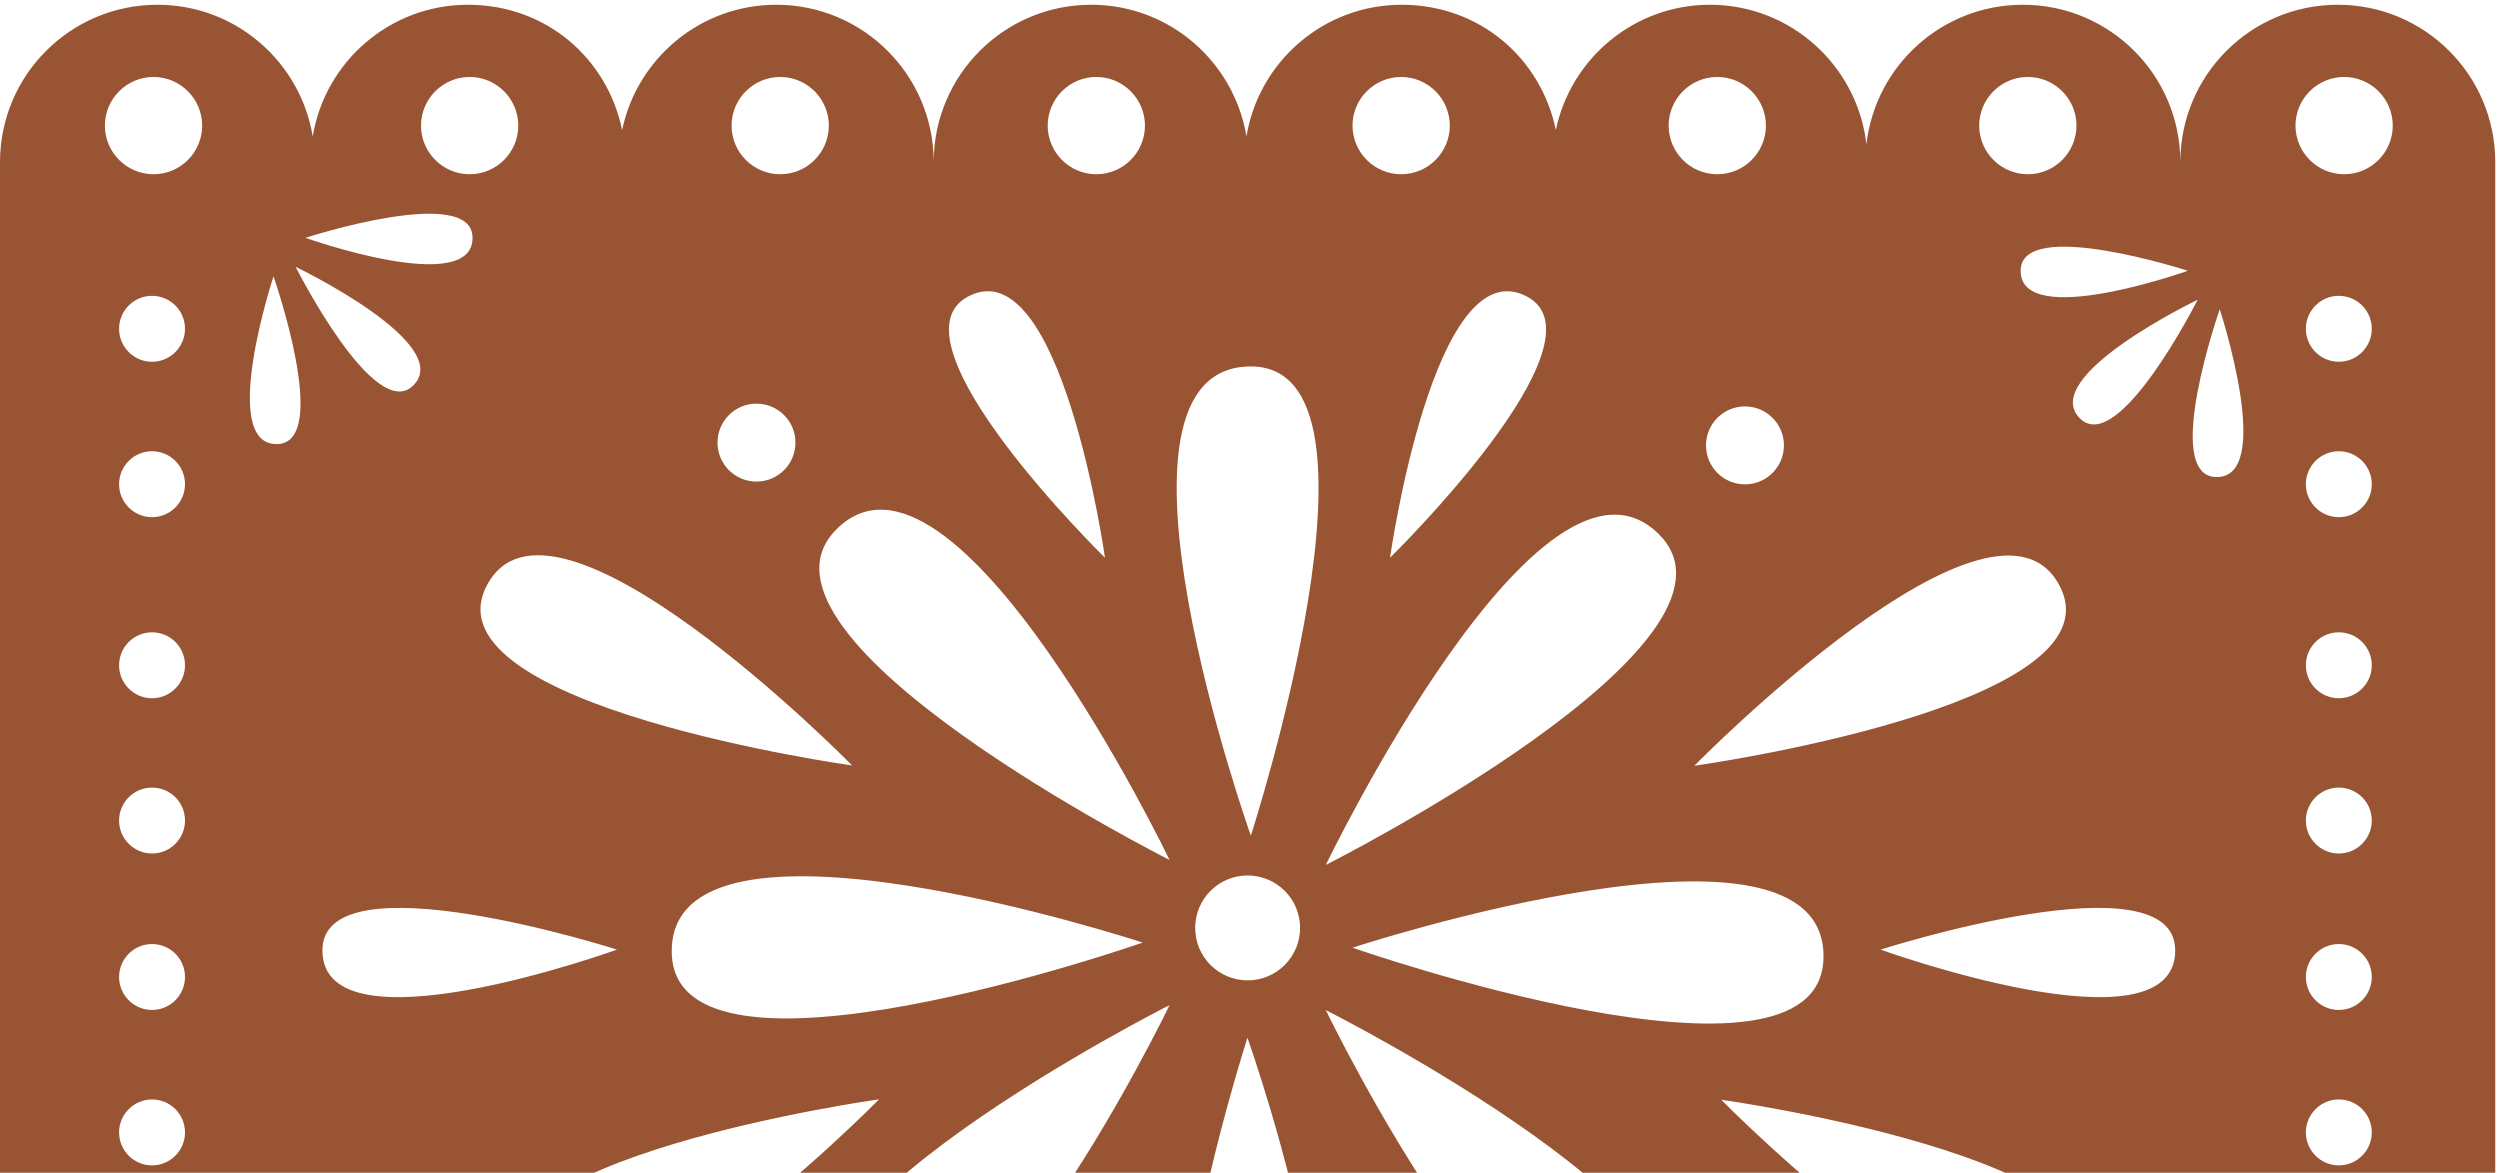 <svg width="356" height="167" viewBox="0 0 356 167" fill="none" xmlns="http://www.w3.org/2000/svg">
<g clip-path="url(#clip0_2530_60)">
<path fill-rule="evenodd" clip-rule="evenodd" d="M0 23.102V257.442H355.327V23.102C355.327 10.711 345.294 0.677 332.903 0.677C320.512 0.677 310.479 10.711 310.479 23.102C310.479 10.711 300.445 0.677 288.054 0.677C276.519 0.677 267.048 9.376 265.776 20.556C264.504 9.376 255.012 0.677 243.497 0.677C232.692 0.677 223.681 8.332 221.553 18.512C219.446 8.332 210.748 0.677 199.608 0.677C188.469 0.677 179.249 8.791 177.497 19.43C175.724 8.791 166.525 0.677 155.385 0.677C142.995 0.677 132.961 10.711 132.961 23.102C132.961 10.711 122.927 0.677 110.537 0.677C99.731 0.677 90.72 8.332 88.592 18.512C86.485 8.332 77.787 0.677 66.647 0.677C55.508 0.677 46.288 8.791 44.536 19.43C42.763 8.791 33.564 0.677 22.424 0.677C10.034 0.677 0 10.711 0 23.102ZM27.555 239.586C27.555 239.586 74.886 223.023 75.303 238.48C75.762 255.418 27.555 239.586 27.555 239.586ZM327.481 238.793C327.481 238.793 280.15 222.23 279.733 237.687C279.274 254.625 327.481 238.793 327.481 238.793ZM177.639 147.781C177.639 147.781 155.945 214.595 177.639 214.595C201.398 214.595 177.639 147.781 177.639 147.781ZM192.598 134.952C192.598 134.952 259.058 158.19 259.663 136.496C260.309 112.715 192.598 134.952 192.598 134.952ZM188.8 123.166C188.8 123.166 251.546 91.542 236.277 76.126C219.547 59.251 188.8 123.166 188.8 123.166ZM178.12 118.994C178.12 118.994 199.814 52.18 178.12 52.18C154.36 52.18 178.12 118.994 178.12 118.994ZM166.544 122.457C166.544 122.457 103.797 90.834 119.067 75.418C135.797 58.542 166.544 122.457 166.544 122.457ZM162.725 134.222C162.725 134.222 96.266 157.46 95.661 135.765C95.015 111.985 162.725 134.222 162.725 134.222ZM166.544 143.129C166.544 143.129 103.797 174.753 119.067 190.168C135.797 207.044 166.544 143.129 166.544 143.129ZM188.8 143.839C188.8 143.839 251.546 175.462 236.277 190.878C219.547 207.753 188.8 143.839 188.8 143.839ZM177.663 124.668C181.787 124.668 185.13 128.011 185.13 132.136C185.13 136.26 181.787 139.603 177.663 139.603C173.539 139.603 170.194 136.26 170.194 132.136C170.194 128.011 173.539 124.668 177.663 124.668ZM338.432 229.677C338.432 229.677 353.889 182.095 338.432 182.095C321.515 182.095 338.432 229.677 338.432 229.677ZM330.194 232.473C330.194 232.473 285.512 209.965 296.4 198.993C308.311 186.977 330.194 232.473 330.194 232.473ZM342.413 240.399C342.413 238.021 340.474 236.081 338.095 236.081C335.717 236.081 333.778 238.021 333.778 240.399C333.778 242.777 335.717 244.717 338.095 244.717C340.474 244.717 342.413 242.777 342.413 240.399ZM16.605 230.47C16.605 230.47 1.148 182.888 16.605 182.888C33.523 182.888 16.605 230.47 16.605 230.47ZM24.846 233.265C24.846 233.265 69.528 210.757 58.639 199.785C46.728 187.769 24.846 233.265 24.846 233.265ZM12.623 241.191C12.623 238.813 14.563 236.873 16.941 236.873C19.319 236.873 21.259 238.813 21.259 241.191C21.259 243.569 19.319 245.509 16.941 245.509C14.563 245.509 12.623 243.569 12.623 241.191ZM333.049 156.563C335.635 156.563 337.742 158.649 337.742 161.257C337.742 163.843 335.635 165.95 333.049 165.95C330.461 165.95 328.355 163.843 328.355 161.257C328.355 158.67 330.461 156.563 333.049 156.563ZM337.742 139.125C337.742 136.517 335.635 134.431 333.049 134.431C330.461 134.431 328.355 136.538 328.355 139.125C328.355 141.711 330.461 143.818 333.049 143.818C335.635 143.818 337.742 141.711 337.742 139.125ZM333.049 112.153C335.635 112.153 337.742 114.239 337.742 116.846C337.742 119.433 335.635 121.54 333.049 121.54C330.461 121.54 328.355 119.433 328.355 116.846C328.355 114.26 330.461 112.153 333.049 112.153ZM337.742 94.735C337.742 92.127 335.635 90.041 333.049 90.041C330.461 90.041 328.355 92.148 328.355 94.735C328.355 97.321 330.461 99.428 333.049 99.428C335.635 99.428 337.742 97.321 337.742 94.735ZM337.742 68.952C337.742 66.36 335.641 64.258 333.049 64.258C330.456 64.258 328.355 66.36 328.355 68.952C328.355 71.544 330.456 73.645 333.049 73.645C335.641 73.645 337.742 71.544 337.742 68.952ZM333.049 42.126C335.641 42.126 337.742 44.227 337.742 46.819C337.742 49.412 335.641 51.513 333.049 51.513C330.456 51.513 328.355 49.412 328.355 46.819C328.355 44.227 330.456 42.126 333.049 42.126ZM21.65 156.564C24.237 156.564 26.344 158.65 26.344 161.257C26.344 163.844 24.237 165.951 21.65 165.951C19.064 165.951 16.957 163.844 16.957 161.257C16.957 158.67 19.064 156.564 21.65 156.564ZM26.344 139.125C26.344 136.518 24.237 134.432 21.65 134.432C19.064 134.432 16.957 136.539 16.957 139.125C16.957 141.712 19.064 143.819 21.65 143.819C24.237 143.819 26.344 141.712 26.344 139.125ZM21.65 112.153C24.237 112.153 26.344 114.239 26.344 116.847C26.344 119.433 24.237 121.54 21.65 121.54C19.064 121.54 16.957 119.433 16.957 116.847C16.957 114.26 19.064 112.153 21.65 112.153ZM26.344 94.735C26.344 92.127 24.237 90.041 21.65 90.041C19.064 90.041 16.957 92.148 16.957 94.735C16.957 97.321 19.064 99.428 21.65 99.428C24.237 99.428 26.344 97.321 26.344 94.735ZM21.65 64.258C24.237 64.258 26.344 66.344 26.344 68.952C26.344 71.539 24.237 73.645 21.65 73.645C19.064 73.645 16.957 71.539 16.957 68.952C16.957 66.365 19.064 64.258 21.65 64.258ZM26.344 46.82C26.344 44.213 24.237 42.127 21.65 42.127C19.064 42.127 16.957 44.233 16.957 46.82C16.957 49.407 19.064 51.514 21.65 51.514C24.237 51.514 26.344 49.407 26.344 46.82ZM333.803 10.961C337.621 10.961 340.729 14.069 340.729 17.887C340.729 21.704 337.621 24.812 333.803 24.812C329.986 24.812 326.878 21.704 326.878 17.887C326.878 14.069 329.986 10.961 333.803 10.961ZM295.69 17.887C295.69 14.069 292.582 10.961 288.764 10.961C284.947 10.961 281.839 14.069 281.839 17.887C281.839 21.704 284.947 24.812 288.764 24.812C292.582 24.812 295.69 21.704 295.69 17.887ZM244.541 10.961C248.359 10.961 251.467 14.069 251.467 17.887C251.467 21.704 248.359 24.812 244.541 24.812C240.724 24.812 237.616 21.704 237.616 17.887C237.616 14.069 240.724 10.961 244.541 10.961ZM206.45 17.887C206.45 14.069 203.342 10.961 199.525 10.961C195.707 10.961 192.599 14.069 192.599 17.887C192.599 21.704 195.707 24.812 199.525 24.812C203.342 24.812 206.45 21.704 206.45 17.887ZM156.117 10.961C159.934 10.961 163.042 14.069 163.042 17.887C163.042 21.704 159.934 24.812 156.117 24.812C152.299 24.812 149.191 21.704 149.191 17.887C149.191 14.069 152.299 10.961 156.117 10.961ZM118.027 17.887C118.027 14.069 114.919 10.961 111.102 10.961C107.284 10.961 104.176 14.069 104.176 17.887C104.176 21.704 107.284 24.812 111.102 24.812C114.919 24.812 118.027 21.704 118.027 17.887ZM66.879 10.961C70.696 10.961 73.804 14.069 73.804 17.887C73.804 21.704 70.696 24.812 66.879 24.812C63.061 24.812 59.953 21.704 59.953 17.887C59.953 14.069 63.061 10.961 66.879 10.961ZM28.787 17.887C28.787 14.069 25.679 10.961 21.862 10.961C18.044 10.961 14.936 14.069 14.936 17.887C14.936 21.704 18.044 24.812 21.862 24.812C25.679 24.812 28.787 21.704 28.787 17.887ZM316.089 44.045C316.089 44.045 307.807 67.721 315.547 67.93C324.016 68.159 316.089 44.045 316.089 44.045ZM311.541 38.559C311.541 38.559 287.74 30.84 287.74 38.559C287.74 47.028 311.541 38.559 311.541 38.559ZM312.939 42.689C312.939 42.689 301.675 65.03 296.189 59.585C290.181 53.62 312.939 42.689 312.939 42.689ZM38.946 39.351C38.946 39.351 47.228 63.027 39.489 63.235C31.02 63.465 38.946 39.351 38.946 39.351ZM43.492 33.865C43.492 33.865 67.293 26.147 67.293 33.865C67.293 42.334 43.492 33.865 43.492 33.865ZM42.096 37.995C42.096 37.995 53.36 60.337 58.846 54.892C64.854 48.926 42.096 37.995 42.096 37.995ZM125.16 238.334C125.16 240.92 123.074 243.027 120.466 243.027C117.879 243.027 115.773 240.92 115.773 238.334C115.773 235.747 117.879 233.64 120.466 233.64C123.053 233.64 125.16 235.747 125.16 238.334ZM142.577 243.027C145.184 243.027 147.27 240.92 147.27 238.334C147.27 235.747 145.163 233.64 142.577 233.64C139.99 233.64 137.883 235.747 137.883 238.334C137.883 240.92 139.99 243.027 142.577 243.027ZM169.551 238.334C169.551 240.92 167.465 243.027 164.858 243.027C162.271 243.027 160.164 240.92 160.164 238.334C160.164 235.747 162.271 233.64 164.858 233.64C167.445 233.64 169.551 235.747 169.551 238.334ZM186.988 233.62C189.58 233.62 191.681 235.721 191.681 238.313C191.681 240.905 189.58 243.007 186.988 243.007C184.395 243.007 182.294 240.905 182.294 238.313C182.294 235.721 184.395 233.62 186.988 233.62ZM217.445 238.334C217.445 240.92 215.359 243.027 212.752 243.027C210.165 243.027 208.058 240.92 208.058 238.334C208.058 235.747 210.165 233.64 212.752 233.64C215.338 233.64 217.445 235.747 217.445 238.334ZM234.881 233.62C237.473 233.62 239.574 235.721 239.574 238.313C239.574 240.905 237.473 243.007 234.881 243.007C232.29 243.007 230.188 240.905 230.188 238.313C230.188 235.721 232.29 233.62 234.881 233.62ZM241.268 109.044C241.268 109.044 301.657 100.617 293.417 83.679C284.385 65.133 241.268 109.044 241.268 109.044ZM121.343 109.002C121.343 109.002 60.954 100.574 69.193 83.636C78.226 65.092 121.343 109.002 121.343 109.002ZM125.182 156.542C125.182 156.542 64.793 164.97 73.032 181.908C82.065 200.452 125.182 156.542 125.182 156.542ZM245.105 156.605C245.105 156.605 305.494 165.032 297.254 181.97C288.221 200.515 245.105 156.605 245.105 156.605ZM197.94 79.424C197.94 79.424 229.481 48.53 217.403 42.209C204.177 35.284 197.94 79.424 197.94 79.424ZM157.348 79.424C157.348 79.424 125.807 48.53 137.886 42.209C151.111 35.284 157.348 79.424 157.348 79.424ZM157.365 183.18C157.365 183.18 125.824 214.074 137.903 220.394C151.128 227.32 157.365 183.18 157.365 183.18ZM197.713 183.18C197.713 183.18 229.252 214.074 217.174 220.394C203.949 227.32 197.713 183.18 197.713 183.18ZM267.799 135.224C267.799 135.224 309.853 121.749 309.749 135.391C309.644 150.347 267.799 135.224 267.799 135.224ZM87.861 135.224C87.861 135.224 45.807 121.749 45.911 135.391C46.016 150.347 87.861 135.224 87.861 135.224ZM248.295 198.157C251.361 198.157 253.843 200.639 253.843 203.706C253.843 206.772 251.361 209.255 248.295 209.255C245.229 209.255 242.746 206.772 242.746 203.706C242.746 200.639 245.229 198.157 248.295 198.157ZM107.533 197.74C110.598 197.74 113.082 200.225 113.082 203.289C113.082 206.354 110.598 208.838 107.533 208.838C104.469 208.838 101.984 206.354 101.984 203.289C101.984 200.225 104.469 197.74 107.533 197.74ZM254.031 63.423C254.031 60.359 251.548 57.874 248.483 57.874C245.418 57.874 242.934 60.359 242.934 63.423C242.934 66.488 245.418 68.972 248.483 68.972C251.548 68.972 254.031 66.488 254.031 63.423ZM113.272 63.027C113.272 59.96 110.79 57.478 107.724 57.478C104.657 57.478 102.175 59.96 102.175 63.027C102.175 66.094 104.657 68.576 107.724 68.576C110.79 68.576 113.272 66.094 113.272 63.027Z" fill="#995533"/>
</g>
<defs>
<clipPath id="clip0_2530_60">
<rect width="356" height="179.274" fill="white" transform="matrix(1 0 0 -1 0 179.274)"/>
</clipPath>
</defs>
</svg>
